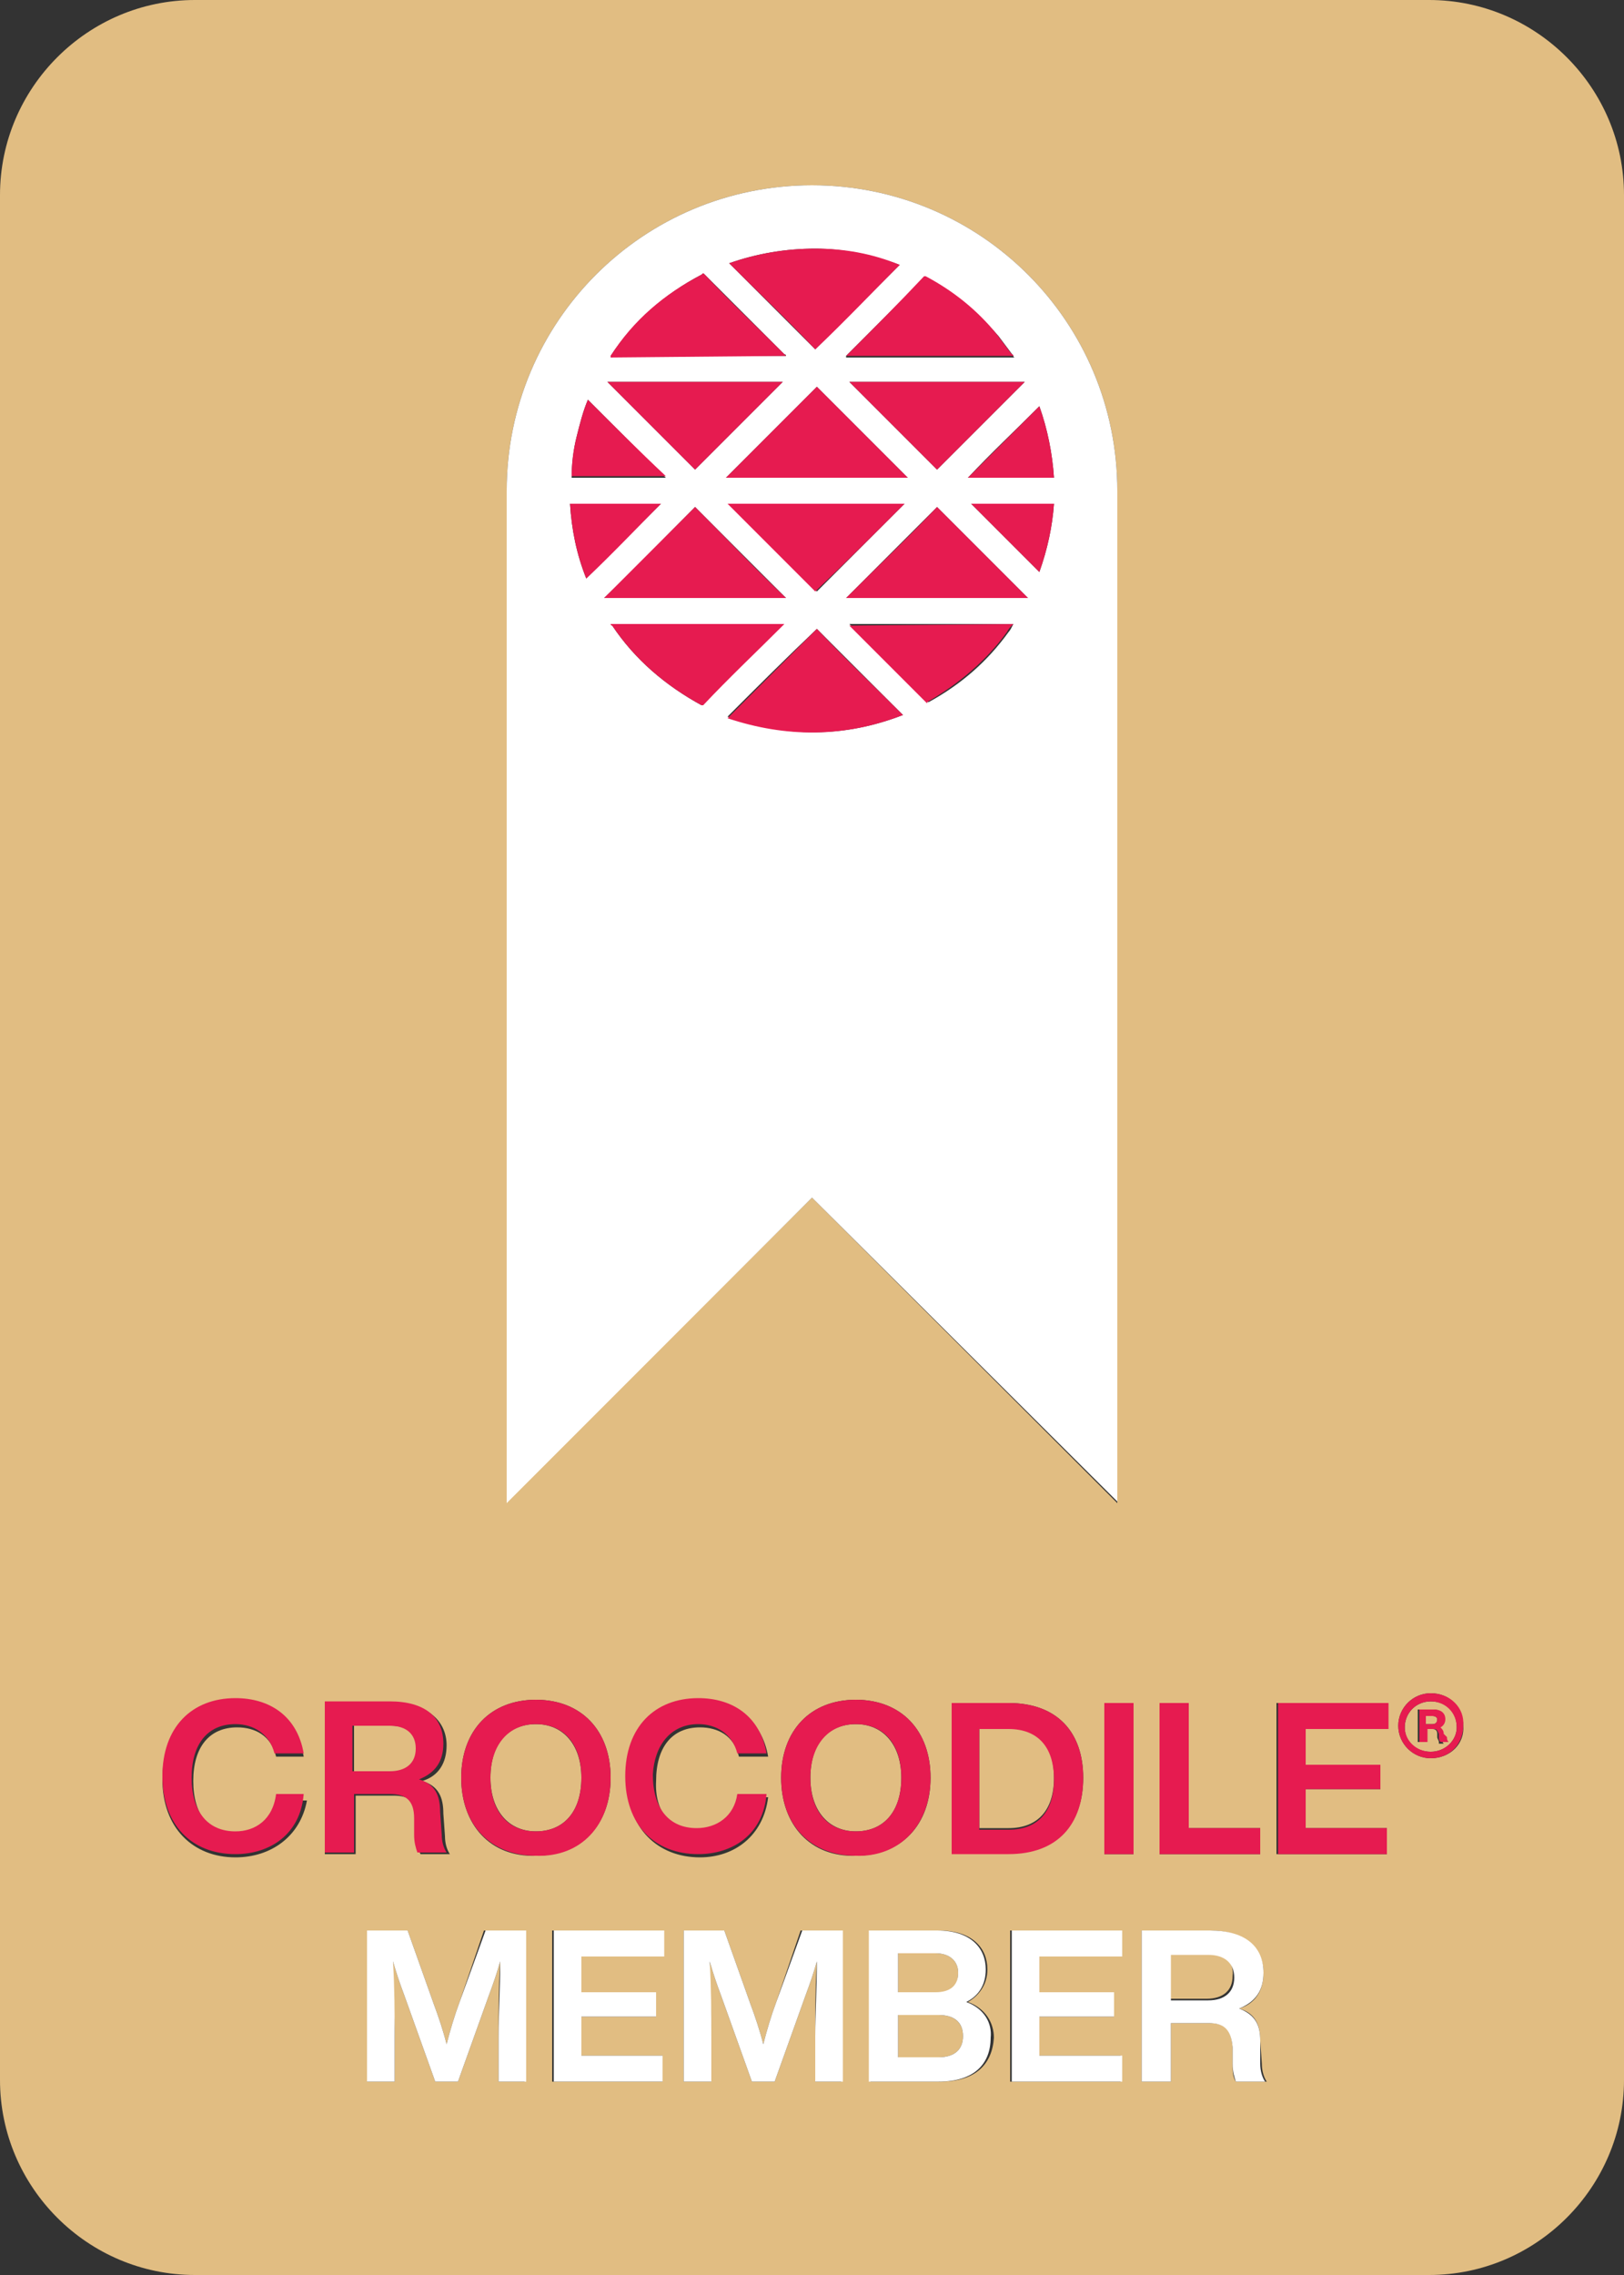 <?xml version="1.0" encoding="utf-8"?>
<!-- Generator: Adobe Illustrator 26.2.1, SVG Export Plug-In . SVG Version: 6.00 Build 0)  -->
<svg version="1.2" baseProfile="tiny" id="Ebene_1" xmlns="http://www.w3.org/2000/svg" xmlns:xlink="http://www.w3.org/1999/xlink"
	 x="0px" y="0px" viewBox="0 0 100 140" overflow="visible" xml:space="preserve">
<rect x="0" y="0" width="100" height="140" fill="#333333" stroke="none"/>
<g>
	<path fill="#E1BD82" d="M62.1,106.3h-1.8v6.2h1.8c1.8,0,2.8-1.1,2.8-3.1C64.9,107.4,63.9,106.3,62.1,106.3z"/>
	<path fill="#E1BD82" d="M59,121.4c0-0.7-0.5-1.2-1.4-1.2h-2.3v2.4h2.3C58.6,122.7,59,122.2,59,121.4z"/>
	<path fill="#E1BD82" d="M25.7,107.6c0-0.9-0.6-1.4-1.6-1.4h-2.3v2.8h2.3C25,109.1,25.7,108.6,25.7,107.6z"/>
	<path fill="#E1BD82" d="M52.7,106.1c-1.7,0-2.8,1.2-2.8,3.3c0,2,1.1,3.3,2.8,3.3c1.7,0,2.8-1.2,2.8-3.3
		C55.5,107.4,54.4,106.1,52.7,106.1z"/>
	<path fill="#E1BD82" d="M33,106.1c-1.7,0-2.8,1.2-2.8,3.3c0,2,1.1,3.3,2.8,3.3c1.7,0,2.8-1.2,2.8-3.3
		C35.8,107.4,34.7,106.1,33,106.1z"/>
	<path fill="#E1BD82" d="M57.8,124h-2.5v2.6h2.5c1,0,1.5-0.5,1.5-1.3C59.3,124.5,58.8,124,57.8,124z"/>
	<path fill="#E1BD82" d="M88.2,105.6h-0.4v0.5h0.4c0.2,0,0.3-0.1,0.3-0.3C88.5,105.7,88.4,105.6,88.2,105.6z"/>
	<path fill="#E1BD82" d="M88.1,104.7c-0.9,0-1.6,0.7-1.6,1.6c0,0.9,0.7,1.5,1.6,1.5c0.9,0,1.6-0.7,1.6-1.5
		C89.7,105.3,89,104.7,88.1,104.7z M88.6,107.2c0-0.1-0.1-0.2-0.1-0.3l0-0.2c0-0.2-0.1-0.3-0.3-0.3h-0.4v0.8h-0.5v-2h0.9
		c0.5,0,0.7,0.2,0.7,0.6c0,0.2-0.1,0.4-0.3,0.5c0.2,0.1,0.2,0.2,0.2,0.4l0,0.3c0,0.1,0,0.2,0.1,0.3H88.6z"/>
	<path fill="#E1BD82" d="M74.3,120.2h-2.3v2.8h2.3c1,0,1.6-0.5,1.6-1.4C76,120.7,75.4,120.2,74.3,120.2z"/>
	<path fill="#E1BD82" d="M88,0H12C5.4,0,0,5.4,0,12v116c0,6.6,5.4,12,12,12h76c6.6,0,12-5.4,12-12V12C100,5.4,94.6,0,88,0z
		 M71.4,104.8h1.8v7.7h4.4v1.6h-6.2V104.8z M31.2,30.2c0-10.4,8.4-18.8,18.8-18.8c10.4,0,18.8,8.4,18.8,18.8v62.3L50,73.7L31.2,92.4
		V30.2z M43,112.7c1.2,0,2.3-0.7,2.5-2.1h1.8c-0.3,2.4-2.1,3.7-4.2,3.7c-2.6,0-4.5-1.8-4.5-4.8c0-3,1.8-4.8,4.5-4.8
		c2.1,0,3.8,1.1,4.2,3.4h-1.8c-0.3-1.3-1.3-1.8-2.4-1.8c-1.7,0-2.7,1.2-2.7,3.3C40.3,111.5,41.3,112.7,43,112.7z M14.5,114.3
		c-2.6,0-4.5-1.8-4.5-4.8c0-3,1.8-4.8,4.5-4.8c2.1,0,3.8,1.1,4.2,3.4H17c-0.3-1.3-1.3-1.8-2.4-1.8c-1.7,0-2.7,1.2-2.7,3.3
		c0,2.1,1,3.3,2.7,3.3c1.2,0,2.3-0.7,2.5-2.1h1.8C18.5,113,16.7,114.3,14.5,114.3z M21.8,114.1H20v-9.3h4.2c2.1,0,3.3,1.1,3.3,2.6
		c0,1.1-0.5,1.9-1.5,2.2c1,0.3,1.3,1,1.3,2l0.1,1.4c0,0.4,0.1,0.8,0.3,1.1h-1.8c-0.2-0.3-0.2-0.6-0.2-1.1l0-1
		c-0.1-1.2-0.5-1.5-1.5-1.5h-2.3V114.1z M32.4,128.1h-1.7v-2.8c0-1.4,0-2.9,0.1-4.6c-0.2,0.7-0.4,1.3-0.7,2.1l-1.9,5.3h-1.4
		l-1.9-5.3c-0.3-0.8-0.5-1.4-0.7-2.1c0,1.7,0.1,3.2,0.1,4.6v2.8h-1.7v-9.3h2.5l1.6,4.5c0.3,0.8,0.6,1.7,0.8,2.5
		c0.2-0.8,0.5-1.8,0.8-2.6l1.5-4.4h2.5V128.1z M28.4,109.4c0-2.9,1.8-4.8,4.6-4.8c2.8,0,4.6,1.9,4.6,4.8c0,2.9-1.8,4.8-4.6,4.8
		C30.2,114.3,28.4,112.3,28.4,109.4z M40.9,120.4h-5.1v2.2h4.6v1.5h-4.6v2.4h5v1.6h-6.8v-9.3h6.8V120.4z M51.9,128.1h-1.7v-2.8
		c0-1.4,0-2.9,0.1-4.6c-0.2,0.7-0.4,1.3-0.7,2.1l-1.9,5.3h-1.4l-1.9-5.3c-0.3-0.8-0.5-1.4-0.7-2.1c0,1.7,0.1,3.2,0.1,4.6v2.8h-1.7
		v-9.3h2.5l1.6,4.5c0.3,0.8,0.6,1.7,0.8,2.5c0.2-0.8,0.5-1.8,0.8-2.6l1.5-4.4h2.5V128.1z M48.1,109.4c0-2.9,1.8-4.8,4.6-4.8
		c2.8,0,4.6,1.9,4.6,4.8c0,2.9-1.8,4.8-4.6,4.8C49.9,114.3,48.1,112.3,48.1,109.4z M57.9,128.1h-4.3v-9.3h4.2c2.1,0,3,1.1,3,2.4
		c0,0.9-0.5,1.6-1.2,2c1.1,0.4,1.6,1.3,1.6,2.2C61.1,127,60.1,128.1,57.9,128.1z M58.6,114.1v-9.3h3.5c3,0,4.6,1.8,4.6,4.6
		c0,2.8-1.6,4.6-4.6,4.6H58.6z M69.1,120.4H64v2.2h4.6v1.5H64v2.4h5v1.6h-6.8v-9.3h6.8V120.4z M69.7,114.1H68v-9.3h1.8V114.1z
		 M76.1,128.1c-0.2-0.3-0.2-0.7-0.2-1.1l0-1c-0.1-1.2-0.5-1.5-1.5-1.5h-2.3v3.6h-1.8v-9.3h4.2c2.1,0,3.3,1.1,3.3,2.6
		c0,1.1-0.5,1.9-1.5,2.2c1,0.3,1.3,1,1.3,2l0.1,1.4c0,0.4,0.1,0.8,0.3,1.1H76.1z M85.5,106.4h-5.1v2.2H85v1.5h-4.6v2.4h5v1.6h-6.8
		v-9.3h6.8V106.4z M88.1,108.2c-1.1,0-2-0.9-2-2c0-1.1,0.9-2,2-2c1.2,0,2,0.9,2,2C90.2,107.3,89.3,108.2,88.1,108.2z"/>
	<path fill="#FFFFFF" d="M68.8,92.4V30.2c0-10.4-8.4-18.8-18.8-18.8c-10.4,0-18.8,8.4-18.8,18.8v62.3L50,73.7L68.8,92.4z M62.1,38.9
		c-1.3,1.8-2.9,3.2-4.9,4.3c-0.1,0-0.1,0-0.1,0c-1.6-1.6-3.1-3.1-4.7-4.7c0,0,0,0-0.1-0.1h10.1C62.3,38.6,62.2,38.8,62.1,38.9z
		 M52.1,36.8c1.9-1.9,3.7-3.7,5.6-5.6c1.9,1.9,3.7,3.7,5.6,5.6H52.1z M55.7,31c-1.8,1.8-3.6,3.6-5.4,5.4c-1.8-1.8-3.6-3.6-5.4-5.4
		H55.7z M44.7,29.4c1.9-1.9,3.7-3.7,5.6-5.6c1.9,1.9,3.7,3.7,5.6,5.6H44.7z M64,35.2c-1.4-1.4-2.8-2.8-4.2-4.2h5.1
		C64.8,32.4,64.5,33.8,64,35.2z M64,25c0.5,1.4,0.8,2.9,0.9,4.4h-5.3C61,27.9,62.5,26.5,64,25z M57.7,28.9c-1.8-1.8-3.6-3.6-5.4-5.4
		h10.8C61.3,25.3,59.5,27.1,57.7,28.9z M57.1,17.1c1.7,0.9,3.1,2.1,4.4,3.6c0.3,0.4,0.6,0.8,0.9,1.2c0,0,0,0.1,0.1,0.1H52.1
		c0,0,0,0,0-0.1c1.6-1.6,3.2-3.2,4.8-4.8C57,17,57,17.1,57.1,17.1z M50.2,15.3c1.8,0,3.6,0.4,5.2,1c-1.7,1.7-3.4,3.4-5.2,5.2
		c-1.8-1.8-3.5-3.5-5.3-5.3C46.6,15.6,48.4,15.3,50.2,15.3z M37.6,21.9c1.4-2.1,3.3-3.8,5.6-5c0.1-0.1,0.1-0.1,0.2,0
		c1.6,1.6,3.3,3.3,4.9,4.9c0,0,0.1,0,0.1,0.1c0,0,0,0,0,0L37.6,21.9C37.6,21.9,37.6,21.9,37.6,21.9z M48.2,23.5
		c-1.8,1.8-3.6,3.6-5.4,5.4c-1.8-1.8-3.6-3.6-5.4-5.4H48.2z M35.5,26.9c0.2-0.8,0.4-1.6,0.7-2.3c1.6,1.6,3.2,3.2,4.8,4.8h-5.8
		C35.2,28.6,35.3,27.7,35.5,26.9z M35.1,31h5.6c-1.5,1.5-3.1,3.1-4.6,4.6C35.5,34.1,35.2,32.6,35.1,31z M42.8,31.2
		c1.9,1.9,3.7,3.7,5.6,5.6H37.2C39.1,35,40.9,33.1,42.8,31.2z M43.2,43.4c-2.2-1.2-4.1-2.8-5.5-4.9c0,0,0-0.1-0.1-0.1h10.6
		c0,0,0,0,0,0c0,0,0,0-0.1,0c-1.6,1.6-3.3,3.3-4.9,4.9C43.3,43.4,43.2,43.4,43.2,43.4z M50.3,38.7c1.8,1.8,3.5,3.5,5.3,5.3
		c-3.6,1.4-7.2,1.4-10.8,0.1C46.6,42.3,48.4,40.5,50.3,38.7z"/>
	<path fill="#E61B50" d="M64,35.2c0.5-1.4,0.8-2.8,0.9-4.2h-5.1C61.2,32.4,62.6,33.8,64,35.2z"/>
	<path fill="#E61B50" d="M64.9,29.4c-0.1-1.5-0.4-3-0.9-4.4c-1.5,1.5-2.9,2.9-4.4,4.4H64.9z"/>
	<path fill="#E61B50" d="M50.3,23.8c-1.9,1.9-3.7,3.7-5.6,5.6h11.2C54,27.5,52.1,25.6,50.3,23.8z"/>
	<path fill="#E61B50" d="M55.7,31H44.8c1.8,1.8,3.6,3.6,5.4,5.4C52.1,34.6,53.9,32.8,55.7,31z"/>
	<path fill="#E61B50" d="M52.3,38.5c1.6,1.6,3.1,3.1,4.7,4.7c0.1,0.1,0.1,0.1,0.1,0c1.9-1.1,3.6-2.5,4.9-4.3
		c0.1-0.2,0.2-0.3,0.4-0.5L52.3,38.5C52.3,38.4,52.3,38.5,52.3,38.5z"/>
	<path fill="#E61B50" d="M52.1,36.8h11.2c-1.9-1.9-3.7-3.7-5.6-5.6C55.9,33.1,54,34.9,52.1,36.8z"/>
	<path fill="#E61B50" d="M57.7,28.9c1.8-1.8,3.6-3.6,5.4-5.4H52.3C54.1,25.3,55.9,27.1,57.7,28.9z"/>
	<path fill="#E61B50" d="M35.1,31c0.1,1.6,0.4,3.1,1,4.6c1.6-1.5,3.1-3.1,4.6-4.6H35.1z"/>
	<path fill="#E61B50" d="M42.8,31.2c-1.9,1.9-3.7,3.7-5.6,5.6h11.2C46.5,35,44.7,33.1,42.8,31.2z"/>
	<path fill="#E61B50" d="M48.3,38.4C48.3,38.4,48.2,38.4,48.3,38.4l-10.7,0c0,0,0,0.1,0.1,0.1c1.4,2.1,3.3,3.7,5.5,4.9
		c0.1,0,0.1,0,0.1,0C44.9,41.7,46.6,40.1,48.3,38.4C48.2,38.5,48.2,38.5,48.3,38.4z"/>
	<path fill="#E61B50" d="M55.6,44c-1.8-1.8-3.6-3.5-5.3-5.3c-1.8,1.8-3.6,3.6-5.5,5.5C48.4,45.4,52,45.4,55.6,44z"/>
	<path fill="#E61B50" d="M48.2,23.5H37.4c1.8,1.8,3.6,3.6,5.4,5.4C44.6,27.1,46.4,25.3,48.2,23.5z"/>
	<path fill="#E61B50" d="M55.4,16.3c-1.7-0.7-3.4-1-5.2-1c-1.8,0-3.6,0.3-5.3,0.9c1.8,1.8,3.6,3.5,5.3,5.3
		C52,19.8,53.7,18,55.4,16.3z"/>
	<path fill="#E61B50" d="M52.1,21.9h10.3c0,0,0-0.1-0.1-0.1c-0.3-0.4-0.6-0.8-0.9-1.2c-1.2-1.5-2.7-2.7-4.4-3.6c0,0-0.1,0-0.1,0
		C55.3,18.7,53.7,20.3,52.1,21.9C52.1,21.9,52.1,21.9,52.1,21.9z"/>
	<path fill="#E61B50" d="M48.4,21.9C48.4,21.9,48.4,21.9,48.4,21.9c-1.7-1.7-3.4-3.3-5-5c-0.1-0.1-0.1-0.1-0.2,0
		c-2.3,1.2-4.2,2.8-5.6,5c0,0,0,0,0,0.1L48.4,21.9C48.4,21.9,48.4,21.9,48.4,21.9z"/>
	<path fill="#E61B50" d="M36.2,24.6c-0.3,0.7-0.5,1.5-0.7,2.3c-0.2,0.8-0.3,1.6-0.3,2.4h5.8C39.4,27.8,37.8,26.2,36.2,24.6z"/>
	<path fill="#FFFFFF" d="M59.5,123.2c0.8-0.4,1.2-1.1,1.2-2c0-1.3-0.9-2.4-3-2.4h-4.2v9.3h4.3c2.2,0,3.2-1.1,3.2-2.7
		C61.1,124.5,60.6,123.6,59.5,123.2z M55.3,120.2h2.3c0.9,0,1.4,0.5,1.4,1.2c0,0.8-0.5,1.2-1.4,1.2h-2.3V120.2z M57.8,126.6h-2.5
		V124h2.5c0.9,0,1.5,0.4,1.5,1.3C59.3,126.1,58.8,126.6,57.8,126.6z"/>
	<path fill="#FFFFFF" d="M47.8,123.2c-0.3,0.8-0.6,1.8-0.8,2.6c-0.2-0.8-0.5-1.7-0.8-2.5l-1.6-4.5h-2.5v9.3h1.7v-2.8
		c0-1.4,0-2.9-0.1-4.6c0.2,0.7,0.4,1.3,0.7,2.1l1.9,5.3h1.4l1.9-5.3c0.3-0.8,0.5-1.4,0.7-2.1c0,1.7-0.1,3.2-0.1,4.6v2.8h1.7v-9.3
		h-2.5L47.8,123.2z"/>
	<polygon fill="#FFFFFF" points="34.1,128.1 40.8,128.1 40.8,126.5 35.8,126.5 35.8,124.1 40.4,124.1 40.4,122.6 35.8,122.6 
		35.8,120.4 40.9,120.4 40.9,118.8 34.1,118.8 	"/>
	<polygon fill="#FFFFFF" points="62.3,128.1 69.1,128.1 69.1,126.5 64,126.5 64,124.1 68.6,124.1 68.6,122.6 64,122.6 64,120.4 
		69.1,120.4 69.1,118.8 62.3,118.8 	"/>
	<path fill="#FFFFFF" d="M28.3,123.2c-0.3,0.8-0.6,1.8-0.8,2.6c-0.2-0.8-0.5-1.7-0.8-2.5l-1.6-4.5h-2.5v9.3h1.7v-2.8
		c0-1.4,0-2.9-0.1-4.6c0.2,0.7,0.4,1.3,0.7,2.1l1.9,5.3h1.4l1.9-5.3c0.3-0.8,0.5-1.4,0.7-2.1c0,1.7-0.1,3.2-0.1,4.6v2.8h1.7v-9.3
		h-2.5L28.3,123.2z"/>
	<path fill="#FFFFFF" d="M77.6,125.6c0-1-0.3-1.6-1.3-2c1-0.4,1.5-1.1,1.5-2.2c0-1.6-1.1-2.6-3.3-2.6h-4.2v9.3h1.8v-3.6h2.3
		c0.9,0,1.4,0.3,1.5,1.5l0,1c0,0.5,0.1,0.8,0.2,1.1h1.8c-0.2-0.3-0.3-0.7-0.3-1.1L77.6,125.6z M74.4,123.1h-2.3v-2.8h2.3
		c1,0,1.6,0.5,1.6,1.4C76,122.6,75.4,123.1,74.4,123.1z"/>
	<path fill="#E61B50" d="M25.5,111.9l0,1c0,0.5,0.1,0.8,0.2,1.1h1.8c-0.2-0.3-0.3-0.7-0.3-1.1l-0.1-1.4c0-1-0.3-1.7-1.3-2
		c1-0.4,1.5-1.1,1.5-2.2c0-1.6-1.1-2.6-3.3-2.6H20v9.3h1.8v-3.6H24C25,110.4,25.5,110.8,25.5,111.9z M21.8,106.2H24
		c1,0,1.6,0.5,1.6,1.4c0,0.9-0.6,1.4-1.6,1.4h-2.3V106.2z"/>
	<path fill="#E61B50" d="M43,106.1c1.1,0,2.1,0.6,2.4,1.8h1.8c-0.4-2.3-2.1-3.4-4.2-3.4c-2.7,0-4.5,1.8-4.5,4.8c0,3,1.8,4.8,4.5,4.8
		c2.1,0,4-1.2,4.2-3.7h-1.8c-0.2,1.4-1.3,2.1-2.5,2.1c-1.7,0-2.7-1.2-2.7-3.3C40.3,107.4,41.3,106.1,43,106.1z"/>
	<path fill="#E61B50" d="M37.6,109.4c0-2.9-1.8-4.8-4.6-4.8c-2.8,0-4.6,1.9-4.6,4.8c0,2.9,1.8,4.8,4.6,4.8
		C35.8,114.3,37.6,112.3,37.6,109.4z M33,112.7c-1.7,0-2.8-1.2-2.8-3.3c0-2,1.1-3.3,2.8-3.3c1.7,0,2.8,1.2,2.8,3.3
		C35.8,111.5,34.7,112.7,33,112.7z"/>
	<path fill="#E61B50" d="M14.5,112.7c-1.7,0-2.7-1.2-2.7-3.3c0-2.1,1-3.3,2.7-3.3c1.1,0,2.1,0.6,2.4,1.8h1.8
		c-0.4-2.3-2.1-3.4-4.2-3.4c-2.7,0-4.5,1.8-4.5,4.8c0,3,1.8,4.8,4.5,4.8c2.1,0,4-1.2,4.2-3.7H17C16.8,112,15.7,112.7,14.5,112.7z"/>
	<polygon fill="#E61B50" points="77.6,112.5 73.2,112.5 73.2,104.8 71.4,104.8 71.4,114.1 77.6,114.1 	"/>
	<polygon fill="#E61B50" points="78.7,114.1 85.4,114.1 85.4,112.5 80.4,112.5 80.4,110.1 85,110.1 85,108.6 80.4,108.6 80.4,106.4 
		85.5,106.4 85.5,104.8 78.7,104.8 	"/>
	<path fill="#E61B50" d="M57.3,109.4c0-2.9-1.8-4.8-4.6-4.8c-2.8,0-4.6,1.9-4.6,4.8c0,2.9,1.8,4.8,4.6,4.8
		C55.4,114.3,57.3,112.3,57.3,109.4z M52.7,112.7c-1.7,0-2.8-1.2-2.8-3.3c0-2,1.1-3.3,2.8-3.3c1.7,0,2.8,1.2,2.8,3.3
		C55.5,111.5,54.4,112.7,52.7,112.7z"/>
	<rect x="68" y="104.8" fill="#E61B50" width="1.8" height="9.3"/>
	<path fill="#E61B50" d="M66.7,109.4c0-2.8-1.6-4.6-4.6-4.6h-3.5v9.3h3.5C65.1,114.1,66.7,112.3,66.7,109.4z M62.1,112.6h-1.8v-6.2
		h1.8c1.8,0,2.8,1.1,2.8,3.1C64.9,111.5,63.9,112.6,62.1,112.6z"/>
	<path fill="#E61B50" d="M88.1,104.2c-1.1,0-2,0.9-2,2c0,1.1,0.9,2,2,2c1.2,0,2-0.9,2-2C90.2,105.1,89.3,104.2,88.1,104.2z
		 M88.1,107.8c-0.9,0-1.6-0.7-1.6-1.5c0-0.9,0.7-1.6,1.6-1.6c0.9,0,1.6,0.7,1.6,1.6C89.7,107.1,89,107.8,88.1,107.8z"/>
	<path fill="#E61B50" d="M88.9,106.7c0-0.2-0.1-0.3-0.2-0.4c0.2-0.1,0.3-0.3,0.3-0.5c0-0.4-0.3-0.6-0.7-0.6h-0.9v2h0.5v-0.8h0.4
		c0.2,0,0.2,0.1,0.3,0.3l0,0.2c0,0.1,0,0.2,0.1,0.3h0.5c-0.1-0.1-0.1-0.2-0.1-0.3L88.9,106.7z M88.2,106.1h-0.4v-0.5h0.4
		c0.2,0,0.3,0.1,0.3,0.2C88.5,106,88.4,106.1,88.2,106.1z"/>
</g>
</svg>
